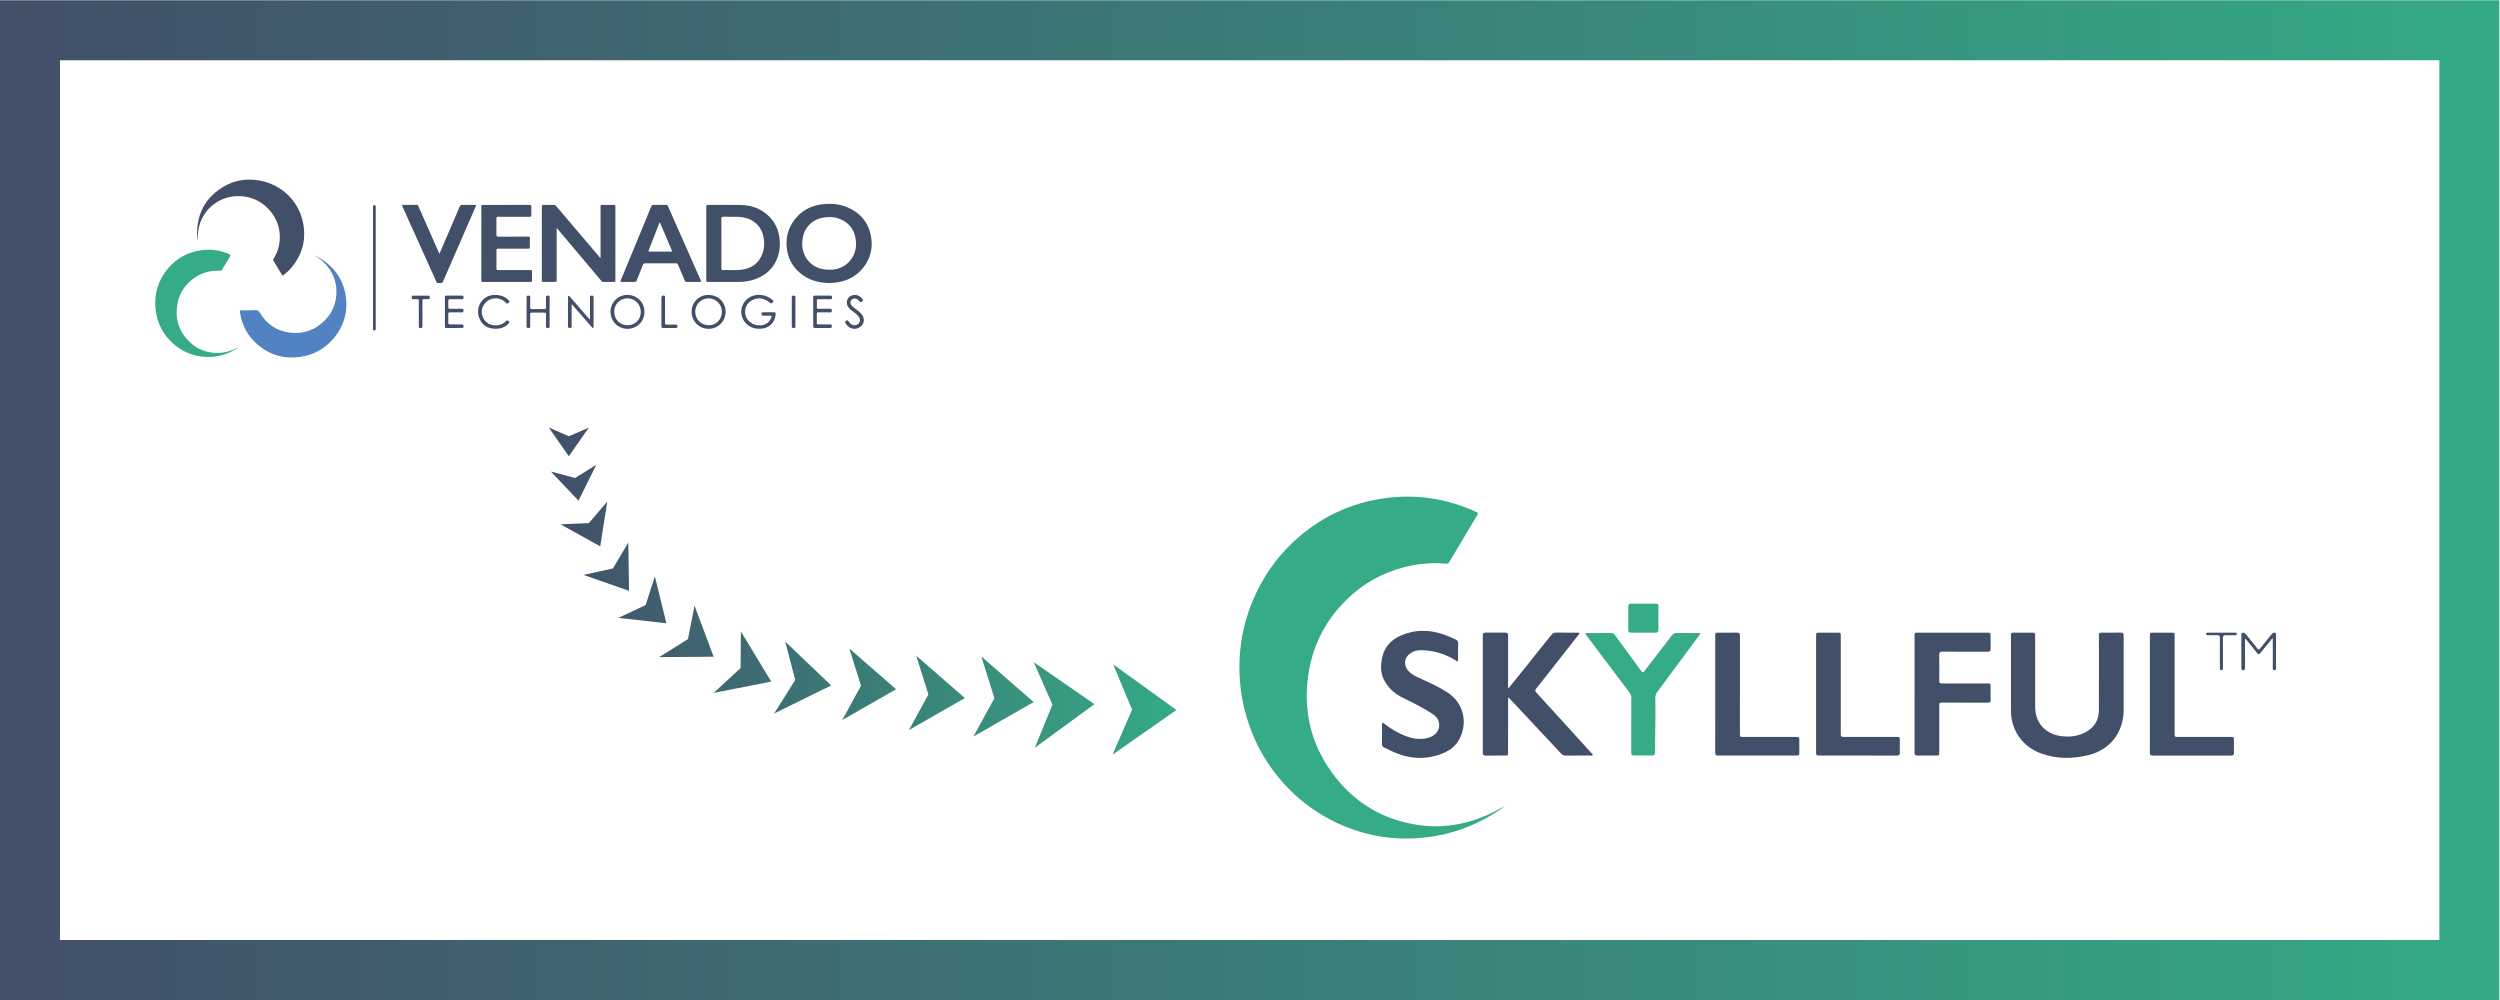 <?xml version="1.0" encoding="UTF-8" standalone="no"?>
<svg
   xmlns:dc="http://purl.org/dc/elements/1.1/"
   xmlns:cc="http://creativecommons.org/ns#"
   xmlns:rdf="http://www.w3.org/1999/02/22-rdf-syntax-ns#"
   xmlns:svg="http://www.w3.org/2000/svg"
   xmlns="http://www.w3.org/2000/svg"
   viewBox="0 0 1600 640"
   height="640"
   width="1600"
   xml:space="preserve"
   id="svg2"
   version="1.1"><defs
     id="defs6"><clipPath
       id="clipPath18"
       clipPathUnits="userSpaceOnUse"><path
         id="path16"
         d="m 534.461,161.147 9.075,-21.755 -9.387,-21.624 30.66,21.471 z m -38.17,1.063 9.012,-20.439 -8.48,-20.664 28.636,20.926 z m -25.145,2.729 6.288,-20.034 -10.08,-18.42 28.937,16.561 z m -31.248,0.372 5.841,-18.612 -9.363,-17.113 26.882,15.386 z m -32.134,3.461 5.617,-17.899 -9.005,-16.457 25.852,14.796 z m -30.785,3.34 4.831,-18.434 -10.144,-16.132 27.398,13.48 z m -21.276,4.859 -0.137,-17.591 -12.926,-11.932 27.664,5.411 z m -22.257,12.353 -3.138,-16.031 -13.842,-8.675 26.174,0.198 z m -19.027,14.075 -4.441,-13.768 -13.083,-6.177 23.039,-2.57 z m -12.751,16.223 -7.406,-12.428 -14.132,-3.095 21.881,-7.656 z m -10.109,19.675 -8.834,-10.317 -13.568,-0.611 19.022,-10.57 z m -13.816,0.436 -13.257,13.978 11.62,-3.086 10.2,6.366 z m -4.636,21.34 -9.612,13.761 9.612,-4.164 9.613,4.164 z" /></clipPath><linearGradient
       id="linearGradient30"
       spreadMethod="pad"
       gradientTransform="matrix(301.314,0,0,-301.314,263.495,196.301)"
       gradientUnits="userSpaceOnUse"
       y2="0"
       x2="1"
       y1="0"
       x1="0"><stop
         id="stop24"
         offset="0"
         style="stop-opacity:1;stop-color:#424f68" /><stop
         id="stop26"
         offset="0.004"
         style="stop-opacity:1;stop-color:#424f68" /><stop
         id="stop28"
         offset="1"
         style="stop-opacity:1;stop-color:#34aa87" /></linearGradient><clipPath
       id="clipPath40"
       clipPathUnits="userSpaceOnUse"><path
         id="path38"
         d="M 0,0 H 1200 V 480 H 0 Z M 28.8,451.201 H 1171.201 V 28.8 H 28.8 Z" /></clipPath><linearGradient
       id="linearGradient52"
       spreadMethod="pad"
       gradientTransform="matrix(1200,0,0,-1200,0,240)"
       gradientUnits="userSpaceOnUse"
       y2="0"
       x2="1"
       y1="0"
       x1="0"><stop
         id="stop46"
         offset="0"
         style="stop-opacity:1;stop-color:#424f68" /><stop
         id="stop48"
         offset="0.004"
         style="stop-opacity:1;stop-color:#424f68" /><stop
         id="stop50"
         offset="1"
         style="stop-opacity:1;stop-color:#34aa87" /></linearGradient><clipPath
       id="clipPath62"
       clipPathUnits="userSpaceOnUse"><path
         id="path60"
         d="M 0,480 H 1200 V 0 H 0 Z" /></clipPath></defs><g
     transform="matrix(1.333,0,0,-1.333,0,640)"
     id="g10"><g
       id="g12"><g
         clip-path="url(#clipPath18)"
         id="g14"><g
           id="g20"><g
             id="g22"><path
               id="path32"
               style="fill:url(#linearGradient30);stroke:none"
               d="m 534.461,161.147 9.075,-21.755 -9.387,-21.624 30.66,21.471 z m -38.17,1.063 9.012,-20.439 -8.48,-20.664 28.636,20.926 z m -25.145,2.729 6.288,-20.034 -10.08,-18.42 28.937,16.561 z m -31.248,0.372 5.841,-18.612 -9.363,-17.113 26.882,15.386 z m -32.134,3.461 5.617,-17.899 -9.005,-16.457 25.852,14.796 z m -30.785,3.34 4.831,-18.434 -10.144,-16.132 27.398,13.48 z m -21.276,4.859 -0.137,-17.591 -12.926,-11.932 27.664,5.411 z m -22.257,12.353 -3.138,-16.031 -13.842,-8.675 26.174,0.198 z m -19.027,14.075 -4.441,-13.768 -13.083,-6.177 23.039,-2.57 z m -12.751,16.223 -7.406,-12.428 -14.132,-3.095 21.881,-7.656 z m -10.109,19.675 -8.834,-10.317 -13.568,-0.611 19.022,-10.57 z m -13.816,0.436 -13.257,13.978 11.62,-3.086 10.2,6.366 z m -4.636,21.34 -9.612,13.761 9.612,-4.164 9.613,4.164 z" /></g></g></g></g><g
       id="g34"><g
         clip-path="url(#clipPath40)"
         id="g36"><g
           id="g42"><g
             id="g44"><path
               id="path54"
               style="fill:url(#linearGradient52);stroke:none"
               d="M 0,0 H 1200 V 480 H 0 Z M 28.8,451.201 H 1171.201 V 28.8 H 28.8 Z" /></g></g></g></g><g
       id="g56"><g
         clip-path="url(#clipPath62)"
         id="g58"><g
           transform="translate(722.466,93.2)"
           id="g64"><path
             id="path66"
             style="fill:#36ab87;fill-opacity:1;fill-rule:nonzero;stroke:none"
             d="m 0,0 c -1.946,-1.703 -4.124,-3.096 -6.346,-4.419 -9.54,-5.679 -19.815,-9.289 -30.836,-10.634 -14.867,-1.814 -29.16,0.31 -42.796,6.594 -9.027,4.161 -17.056,9.763 -23.971,16.89 -10.925,11.258 -18.025,24.6 -21.469,39.902 -1.687,7.497 -2.247,15.091 -1.859,22.735 0.499,9.822 2.741,19.275 6.652,28.31 4.271,9.865 10.148,18.666 17.863,26.164 12.598,12.244 27.584,19.76 45.034,22.16 15.192,2.089 29.788,-0.086 43.749,-6.448 1.354,-0.617 1.366,-0.642 0.625,-1.885 -4.357,-7.309 -8.717,-14.618 -13.067,-21.931 -0.401,-0.676 -0.762,-1.261 -1.73,-1.17 -6.913,0.644 -13.729,0.03 -20.433,-1.75 -9.677,-2.571 -18.27,-7.152 -25.669,-13.922 -11.09,-10.148 -17.846,-22.69 -20.044,-37.504 -2.743,-18.49 1.728,-35.248 13.417,-49.863 9.782,-12.231 22.581,-19.617 38.05,-22.206 11.662,-1.951 22.92,-0.33 33.775,4.283 C -5.923,-3.364 -2.957,-1.722 0,0" /></g><g
           transform="translate(1019.609,156.147)"
           id="g68"><path
             id="path70"
             style="fill:#424f68;fill-opacity:1;fill-rule:nonzero;stroke:none"
             d="m 0,0 c 0,-5.632 0.001,-11.263 0,-16.895 -0.001,-10.63 -6.426,-19.052 -16.735,-21.631 -7.839,-1.961 -15.703,-1.965 -23.345,0.919 -8.73,3.294 -14.023,11.182 -14.026,20.504 -0.004,11.863 -10e-4,23.725 0,35.586 0,1.735 0.003,1.741 1.721,1.744 2.718,0.004 5.436,0.003 8.154,0 1.746,-0.002 1.753,-0.01 1.754,-1.716 10e-4,-11.343 0,-22.686 10e-4,-34.029 10e-4,-7.148 4.478,-12.523 11.535,-13.781 4.453,-0.794 8.775,-0.399 12.795,1.812 4.05,2.227 6.226,5.711 6.252,10.324 0.067,11.862 0.022,23.725 0.024,35.587 0,1.797 0.003,1.801 1.787,1.803 2.837,0.003 5.676,-0.04 8.513,0.02 1.169,0.025 1.607,-0.313 1.595,-1.556 C -0.031,12.461 0,6.23 0,0" /></g><g
           transform="translate(724.35,149.774)"
           id="g72"><path
             id="path74"
             style="fill:#424f68;fill-opacity:1;fill-rule:nonzero;stroke:none"
             d="m 0,0 c 1.524,1.886 3.055,3.768 4.572,5.658 5.328,6.637 10.659,13.271 15.967,19.924 0.574,0.72 1.197,1.048 2.135,1.035 3.358,-0.045 6.717,-0.013 10.075,-0.023 0.383,-0.002 0.889,0.177 1.114,-0.216 0.245,-0.429 -0.238,-0.712 -0.467,-1.003 -4.93,-6.289 -9.873,-12.568 -14.814,-18.85 -1.804,-2.292 -3.587,-4.601 -5.428,-6.863 -0.593,-0.73 -0.441,-1.231 0.133,-1.856 4.297,-4.679 8.577,-9.373 12.854,-14.071 4.546,-4.992 9.086,-9.989 13.618,-14.994 0.247,-0.273 0.783,-0.516 0.546,-0.95 -0.206,-0.377 -0.733,-0.187 -1.116,-0.188 -3.959,-0.011 -7.917,0.011 -11.875,-0.022 -0.874,-0.007 -1.504,0.278 -2.096,0.912 -7.823,8.382 -15.664,16.749 -23.501,25.118 -0.57,0.608 -1.151,1.203 -1.746,1.826 -0.43,-0.454 -0.258,-0.914 -0.259,-1.32 -0.012,-8.27 -0.008,-16.542 -0.01,-24.812 -0.001,-1.702 -0.006,-1.706 -1.751,-1.708 -2.999,-0.003 -5.998,0.03 -8.996,-0.017 -1.031,-0.017 -1.395,0.324 -1.393,1.38 0.024,18.779 0.023,37.558 0.001,56.337 -0.001,1.009 0.381,1.324 1.34,1.313 3.159,-0.033 6.318,-0.041 9.476,0.004 1.077,0.016 1.345,-0.433 1.341,-1.438 C -0.312,17.306 -0.297,9.435 -0.297,1.563 V 0.141 C -0.198,0.094 -0.099,0.047 0,0" /></g><g
           transform="translate(663.535,127.391)"
           id="g76"><path
             id="path78"
             style="fill:#424f68;fill-opacity:1;fill-rule:nonzero;stroke:none"
             d="m 0,0 c -0.001,1.478 -0.014,2.955 0.007,4.433 0.006,0.418 -0.19,0.985 0.29,1.194 0.39,0.169 0.705,-0.287 1.011,-0.522 3.129,-2.387 6.46,-4.424 10.163,-5.799 3.08,-1.145 6.233,-1.698 9.52,-1.101 1.357,0.246 2.62,0.729 3.767,1.48 3.48,2.281 3.622,7.338 0.21,9.732 -4.76,3.34 -10.003,5.824 -15.194,8.399 -3.829,1.901 -6.885,4.717 -8.838,8.503 -1.711,3.316 -1.639,6.911 -0.9,10.527 1.088,5.327 4.39,8.798 9.226,10.849 6.74,2.86 13.598,2.784 20.467,0.364 1.924,-0.678 3.788,-1.496 5.635,-2.358 0.813,-0.379 1.192,-0.907 1.169,-1.854 -0.059,-2.475 -0.013,-4.952 -0.026,-7.429 -0.002,-0.382 0.17,-0.884 -0.213,-1.112 -0.41,-0.244 -0.725,0.206 -1.045,0.407 -5.181,3.238 -10.828,4.844 -16.934,4.842 -1.775,0 -3.39,-0.589 -4.824,-1.589 -3.191,-2.229 -3.216,-6.476 -0.076,-9.101 1.2,-1.005 2.539,-1.796 3.973,-2.431 4.677,-2.075 9.33,-4.215 13.677,-6.924 C 39.507,15.251 41.17,5.546 37.175,-2.1 35.268,-5.75 32.034,-7.954 28.252,-9.335 20.461,-12.18 12.805,-11.616 5.306,-8.218 3.851,-7.558 2.424,-6.838 0.977,-6.16 0.284,-5.836 -0.029,-5.336 -0.01,-4.553 0.027,-3.036 0.001,-1.518 0,0" /></g><g
           transform="translate(919.216,146.919)"
           id="g80"><path
             id="path82"
             style="fill:#424f68;fill-opacity:1;fill-rule:nonzero;stroke:none"
             d="m 0,0 c -0.001,9.229 -0.001,18.457 0,27.686 0,1.753 0.011,1.768 1.702,1.768 11.034,0.003 22.069,0.003 33.102,-0.001 1.624,0 1.703,-0.081 1.709,-1.681 0.007,-2.037 -0.037,-4.076 0.015,-6.112 0.028,-1.044 -0.364,-1.386 -1.403,-1.382 -7.235,0.034 -14.472,-0.007 -21.707,0.041 -1.189,0.009 -1.599,-0.294 -1.575,-1.536 0.075,-3.993 0.027,-7.989 0.028,-11.984 0,-1.728 0.002,-1.73 1.682,-1.731 7.115,-10e-4 14.231,0.001 21.347,-10e-4 1.574,-0.001 1.607,-0.034 1.613,-1.612 0.007,-2.037 -0.049,-4.076 0.02,-6.111 0.039,-1.164 -0.404,-1.507 -1.537,-1.501 -7.156,0.039 -14.312,0.02 -21.468,0.018 -1.653,0 -1.657,-0.005 -1.657,-1.648 -0.001,-7.351 0,-14.701 -0.002,-22.052 0,-1.703 -0.005,-1.707 -1.75,-1.709 -2.878,-0.004 -5.757,0.041 -8.635,-0.021 -1.157,-0.025 -1.508,0.385 -1.505,1.524 C 0.016,-18.696 0,-9.348 0,0" /></g><g
           transform="translate(783.195,132.19)"
           id="g84"><path
             id="path86"
             style="fill:#36ab87;fill-opacity:1;fill-rule:nonzero;stroke:none"
             d="m 0,0 c -0.001,4.234 -0.032,8.47 0.02,12.704 0.014,1.159 -0.373,2.059 -1.051,2.956 -6.795,8.987 -13.568,17.992 -20.34,26.998 -0.252,0.336 -0.769,0.667 -0.557,1.105 0.216,0.446 0.796,0.22 1.212,0.222 3.638,0.016 7.277,-0.014 10.914,0.026 0.899,0.01 1.461,-0.309 1.988,-1.032 4.187,-5.748 8.43,-11.455 12.608,-17.21 0.636,-0.875 0.929,-0.771 1.526,0.007 4.403,5.737 8.853,11.436 13.261,17.168 0.56,0.729 1.156,1.083 2.106,1.07 3.438,-0.05 6.876,-0.017 10.315,-0.024 0.351,-0.001 0.831,0.15 1.017,-0.164 0.244,-0.415 -0.236,-0.713 -0.456,-1.012 C 25.894,33.783 19.223,24.753 12.519,15.747 11.862,14.864 11.564,13.994 11.57,12.892 11.604,7.259 11.666,1.623 11.521,-4.007 c -0.082,-3.193 -0.128,-6.386 -0.158,-9.578 -0.008,-0.878 -0.341,-1.213 -1.206,-1.206 -2.958,0.023 -5.917,0.034 -8.875,-0.006 -1.016,-0.014 -1.302,0.424 -1.295,1.373 C 0.018,-8.95 0,-4.475 0,0" /></g><g
           transform="translate(823.516,147.015)"
           id="g88"><path
             id="path90"
             style="fill:#424f68;fill-opacity:1;fill-rule:nonzero;stroke:none"
             d="m 0,0 c 0,9.225 -0.002,18.449 0.001,27.673 0,1.645 0.037,1.682 1.669,1.685 2.878,0.005 5.756,-0.043 8.631,0.023 1.198,0.027 1.576,-0.362 1.573,-1.578 -0.036,-15.534 -0.023,-31.068 -0.023,-46.602 0,-1.912 10e-4,-1.913 1.871,-1.913 8.271,-0.001 16.543,0 24.814,-0.002 1.822,0 1.825,-0.004 1.828,-1.765 0.003,-1.876 0.006,-3.753 -0.002,-5.63 -0.006,-1.472 -0.065,-1.534 -1.577,-1.534 -11.149,-0.003 -22.298,-0.002 -33.447,-0.002 -1.278,0 -2.561,0.057 -3.835,-0.016 -1.146,-0.067 -1.529,0.358 -1.523,1.509 0.04,7.227 0.02,14.456 0.019,21.683 0,2.157 0,4.313 0.001,6.469" /></g><g
           transform="translate(1032.208,146.887)"
           id="g92"><path
             id="path94"
             style="fill:#424f68;fill-opacity:1;fill-rule:nonzero;stroke:none"
             d="m 0,0 c 0,9.27 -0.001,18.539 0.001,27.808 0.001,1.649 0.026,1.675 1.673,1.678 2.839,0.005 5.678,0.005 8.515,0 1.665,-0.003 1.681,-0.02 1.681,-1.665 0.002,-15.502 0.001,-31.004 0.001,-46.506 0,-1.898 10e-4,-1.899 1.887,-1.899 8.315,-0.001 16.632,0.001 24.948,-0.002 1.592,-0.001 1.64,-0.048 1.646,-1.59 0.007,-1.998 -0.027,-3.996 0.012,-5.993 0.019,-0.945 -0.281,-1.363 -1.301,-1.361 -12.595,0.023 -25.189,0.025 -37.783,-0.002 -1.141,-0.003 -1.294,0.544 -1.292,1.485 C 0.009,-18.698 0.001,-9.349 0,0" /></g><g
           transform="translate(871.941,146.933)"
           id="g96"><path
             id="path98"
             style="fill:#424f68;fill-opacity:1;fill-rule:nonzero;stroke:none"
             d="m 0,0 c 0,9.267 -0.001,18.533 0.001,27.8 0,1.618 0.02,1.637 1.703,1.64 2.798,0.005 5.596,0.004 8.394,0 1.733,-0.002 1.752,-0.018 1.752,-1.723 0.002,-15.457 0.001,-30.915 0.001,-46.372 0,-1.973 0.002,-1.975 1.945,-1.975 8.234,-0.001 16.468,10e-4 24.701,-0.002 1.68,-10e-4 1.691,-0.015 1.694,-1.643 0.004,-1.917 -0.066,-3.838 0.026,-5.751 0.058,-1.239 -0.408,-1.562 -1.589,-1.557 -9.753,0.036 -19.505,0.021 -29.258,0.021 -2.477,0 -4.956,-0.002 -7.434,0 C 0.003,-29.562 0,-29.56 0,-27.68 -0.001,-18.453 0,-9.227 0,0" /></g><g
           transform="translate(789.013,176.38)"
           id="g100"><path
             id="path102"
             style="fill:#36ab87;fill-opacity:1;fill-rule:nonzero;stroke:none"
             d="m 0,0 c -1.959,0 -3.918,0.03 -5.875,-0.013 -0.952,-0.02 -1.373,0.284 -1.362,1.301 0.039,3.755 0.036,7.51 0.001,11.264 -0.009,0.961 0.299,1.366 1.305,1.357 3.957,-0.036 7.914,-0.034 11.87,-0.002 1.005,0.009 1.316,-0.399 1.307,-1.36 C 7.212,8.833 7.197,5.117 7.253,1.403 7.271,0.256 6.797,-0.042 5.755,-0.015 3.838,0.035 1.918,0 0,0" /></g><g
           transform="translate(1090.969,173.649)"
           id="g104"><path
             id="path106"
             style="fill:#424f68;fill-opacity:1;fill-rule:nonzero;stroke:none"
             d="m 0,0 c -1.78,-2.193 -3.562,-4.386 -5.34,-6.58 -1.175,-1.45 -1.166,-1.446 -2.3,-0.04 -1.723,2.137 -3.457,4.266 -5.217,6.437 -0.386,-0.468 -0.231,-0.921 -0.232,-1.333 -0.014,-3.991 -0.008,-7.982 -0.01,-11.974 0,-0.36 -0.005,-0.719 -0.023,-1.077 -0.029,-0.554 -0.361,-0.743 -0.881,-0.739 -0.533,0.004 -0.832,0.228 -0.838,0.778 -0.009,0.798 -0.017,1.596 -0.017,2.394 -10e-4,4.471 -0.006,8.942 0.007,13.412 0.002,0.486 -0.2,1.114 0.46,1.351 0.688,0.248 1.219,-0.04 1.667,-0.601 1.819,-2.277 3.687,-4.515 5.47,-6.819 0.605,-0.781 0.936,-0.719 1.505,0.014 1.69,2.173 3.439,4.302 5.169,6.447 0.2,0.248 0.395,0.506 0.632,0.717 C 0.443,2.735 0.92,2.787 1.399,2.61 1.893,2.429 1.803,1.967 1.804,1.584 1.81,-3.685 1.808,-8.954 1.805,-14.223 c 0,-0.535 0.001,-1.067 -0.775,-1.07 -0.772,-0.004 -0.784,0.522 -0.784,1.061 -0.004,4.231 -0.004,8.462 -0.005,12.694 V -0.11 C 0.161,-0.073 0.08,-0.037 0,0" /></g><g
           transform="translate(1065.794,166.819)"
           id="g108"><path
             id="path110"
             style="fill:#424f68;fill-opacity:1;fill-rule:nonzero;stroke:none"
             d="M 0,0 C -0.001,2.356 -0.03,4.714 0.014,7.07 0.031,7.987 -0.26,8.375 -1.218,8.34 -2.695,8.285 -4.176,8.32 -5.654,8.337 c -0.431,0.005 -0.978,-0.03 -0.983,0.597 -0.005,0.626 0.545,0.607 0.974,0.609 4.277,0.01 8.554,0.011 12.831,0 C 7.592,9.542 8.159,9.586 8.175,8.97 8.191,8.257 7.571,8.343 7.114,8.336 5.675,8.316 4.234,8.282 2.797,8.34 1.802,8.38 1.469,7.997 1.477,7.016 1.511,2.462 1.492,-2.093 1.488,-6.646 1.488,-7.045 1.479,-7.445 1.439,-7.842 1.396,-8.263 1.146,-8.469 0.709,-8.456 0.264,-8.443 0.039,-8.21 0.03,-7.789 0.009,-6.791 0.004,-5.792 0.001,-4.794 -0.003,-3.196 0,-1.599 0,0" /></g><g
           transform="translate(267.257,370.475)"
           id="g112"><path
             id="path114"
             style="fill:#424f68;fill-opacity:1;fill-rule:nonzero;stroke:none"
             d="m 0,0 v -0.837 c 0,-7.933 0.001,-15.866 0,-23.799 0,-1.074 -0.002,-1.075 -1.093,-1.075 -1.668,-0.001 -3.336,-0.002 -5.003,0 -1.017,10e-4 -1.02,0.003 -1.021,0.999 -0.001,6.079 0,12.158 0,18.237 0,5.586 -0.001,11.172 0.001,16.758 0,0.975 0.003,0.978 0.976,0.98 1.551,0.002 3.101,-0.017 4.652,0.009 0.511,0.009 0.879,-0.133 1.217,-0.534 C 3.6,6.174 7.486,1.621 11.367,-2.936 c 3.059,-3.59 6.117,-7.183 9.172,-10.778 0.121,-0.141 0.204,-0.314 0.326,-0.506 0.308,0.39 0.21,0.681 0.21,0.946 0.006,7.838 0.005,15.678 0.006,23.517 0,1.016 0.003,1.019 1.007,1.02 1.762,0.002 3.523,-0.017 5.285,0.009 0.592,0.009 0.835,-0.161 0.835,-0.794 -0.015,-11.807 -0.014,-23.613 -0.003,-35.418 0.001,-0.573 -0.184,-0.79 -0.77,-0.781 -1.668,0.029 -3.336,0.018 -5.004,0.005 -0.388,-0.003 -0.663,0.135 -0.91,0.428 -4.018,4.778 -8.042,9.553 -12.066,14.326 C 6.413,-7.355 3.368,-3.753 0.326,-0.146 0.267,-0.075 0.232,0.018 0.187,0.101 0.124,0.066 0.062,0.033 0,0" /></g><g
           transform="translate(398.104,350.613)"
           id="g116"><path
             id="path118"
             style="fill:#424f68;fill-opacity:1;fill-rule:nonzero;stroke:none"
             d="m 0,0 c 0.446,0 0.894,-0.017 1.338,0.006 0.35,0.017 0.7,0.074 1.047,0.131 4.005,0.653 7.068,2.691 9.029,6.259 1.405,2.558 1.733,5.333 1.331,8.191 -0.548,3.895 -2.404,6.976 -5.873,8.957 -3.023,1.727 -6.287,2.091 -9.676,1.499 -3.022,-0.528 -5.586,-1.894 -7.512,-4.327 -1.61,-2.033 -2.381,-4.379 -2.578,-6.949 -0.245,-3.203 0.396,-6.179 2.311,-8.784 C -7.971,1.433 -4.305,0.008 0,0 m 0.116,-6.398 c -5.434,0.092 -10.219,1.499 -14.243,4.967 -3.707,3.194 -5.797,7.257 -6.26,12.135 -0.566,5.957 1.325,11.074 5.494,15.302 3.075,3.116 6.931,4.779 11.242,5.37 C 0.56,31.953 4.708,31.665 8.657,30.007 15.286,27.223 19.206,22.211 20.233,15.124 21.661,5.273 14.971,-3.875 5.09,-5.842 3.38,-6.183 1.656,-6.346 0.116,-6.398" /></g><g
           transform="translate(95.01,364.792)"
           id="g120"><path
             id="path122"
             style="fill:#424f68;fill-opacity:1;fill-rule:nonzero;stroke:none"
             d="m 0,0 c -0.31,0.599 -0.326,1.243 -0.35,1.861 -0.408,10.901 4.064,19.128 13.67,24.383 4.436,2.427 9.281,3.233 14.321,2.691 C 39.045,27.709 48.178,19.653 50.458,8.556 52.15,0.318 50.16,-7.067 44.646,-13.47 c -1.032,-1.199 -2.219,-2.223 -3.439,-3.218 -0.398,-0.325 -0.651,-0.326 -0.933,0.156 -1.303,2.228 -2.626,4.446 -3.962,6.655 -0.247,0.408 -0.178,0.71 0.063,1.088 1.95,3.069 2.949,6.456 2.967,10.064 0.025,4.71 -1.472,8.954 -4.482,12.608 -3.43,4.162 -7.873,6.603 -13.215,7.175 C 10.871,22.209 1.873,14.892 0.248,5.021 0.111,4.19 0.028,3.348 -0.025,2.507 -0.078,1.672 -0.056,0.833 0,0" /></g><g
           transform="translate(346.359,363.281)"
           id="g124"><path
             id="path126"
             style="fill:#424f68;fill-opacity:1;fill-rule:nonzero;stroke:none"
             d="m 0,0 c 0,-4.014 0.002,-8.028 -0.003,-12.043 -0.001,-0.431 -0.003,-0.793 0.605,-0.777 3.027,0.081 6.069,-0.223 9.082,0.16 4.953,0.63 8.44,3.225 10.114,8.003 0.863,2.464 0.909,5.011 0.45,7.574 C 19.859,5.092 19,7.041 17.51,8.69 14.869,11.615 11.435,12.647 7.64,12.743 5.386,12.8 3.129,12.731 0.873,12.767 0.209,12.777 -0.02,12.596 -0.015,11.902 0.016,7.936 0,3.968 0,0 m -7.259,-0.007 c 0,5.798 -10e-4,11.596 0,17.395 0,1.065 0.003,1.068 1.034,1.068 5.146,0.001 10.293,0.08 15.437,-0.021 5.394,-0.107 10.189,-1.848 13.995,-5.816 2.743,-2.861 4.245,-6.325 4.699,-10.246 0.407,-3.515 0.048,-6.935 -1.38,-10.2 -1.995,-4.562 -5.465,-7.546 -10.072,-9.277 -2.552,-0.96 -5.199,-1.419 -7.93,-1.416 -4.933,0.006 -9.868,0.001 -14.801,0.002 -0.977,0 -0.981,0.004 -0.981,0.975 -0.002,5.846 -0.001,11.69 -0.001,17.536" /></g><g
           transform="translate(114.282,313.236)"
           id="g128"><path
             id="path130"
             style="fill:#36ab87;fill-opacity:1;fill-rule:nonzero;stroke:none"
             d="m 0,0 c -1.169,-0.884 -2.407,-1.569 -3.696,-2.161 -3.535,-1.62 -7.253,-2.431 -11.141,-2.336 -5.918,0.143 -11.179,2.116 -15.709,5.919 -5.301,4.45 -8.316,10.188 -9.057,17.035 -0.772,7.147 1.145,13.593 5.694,19.177 4.184,5.137 9.622,8.184 16.185,9.098 4.679,0.652 9.223,0.024 13.572,-1.887 0.612,-0.269 0.681,-0.507 0.325,-1.079 -1.303,-2.092 -2.564,-4.21 -3.813,-6.335 -0.246,-0.418 -0.509,-0.576 -1.007,-0.55 -4.54,0.239 -8.729,-0.863 -12.439,-3.503 -4.793,-3.411 -7.592,-8.091 -8.242,-13.926 -0.764,-6.869 1.519,-12.679 6.671,-17.276 3.197,-2.853 7.008,-4.391 11.305,-4.703 3.937,-0.286 7.594,0.595 11.02,2.517 0.06,0.033 0.13,0.051 0.197,0.07 C -0.119,0.063 -0.096,0.044 0,0" /></g><g
           transform="translate(150.555,357.459)"
           id="g132"><path
             id="path134"
             style="fill:#5182c2;fill-opacity:1;fill-rule:nonzero;stroke:none"
             d="m 0,0 c 2.47,-0.884 4.699,-2.169 6.687,-3.848 4.42,-3.731 7.365,-8.396 8.497,-14.073 1.651,-8.273 -0.268,-15.701 -5.781,-22.115 -4.053,-4.718 -9.213,-7.606 -15.353,-8.588 -7.621,-1.219 -14.521,0.561 -20.498,5.482 -5.055,4.162 -8.009,9.543 -8.921,16.039 -0.094,0.674 0.125,0.811 0.73,0.806 2.16,-0.018 4.333,-0.129 6.479,0.051 1.311,0.109 1.837,-0.378 2.469,-1.424 3.214,-5.313 7.927,-8.521 14.111,-9.342 6.577,-0.873 12.267,1.139 16.933,5.816 3.387,3.395 5.259,7.56 5.576,12.371 0.406,6.17 -1.716,11.364 -6.172,15.612 -1.174,1.119 -2.501,2.058 -3.955,2.8 C 0.535,-0.276 0.268,-0.138 0,0" /></g><g
           transform="translate(316.774,373.445)"
           id="g136"><path
             id="path138"
             style="fill:#424f68;fill-opacity:1;fill-rule:nonzero;stroke:none"
             d="m 0,0 c -0.118,-0.218 -0.184,-0.312 -0.224,-0.415 -1.704,-4.37 -3.4,-8.743 -5.114,-13.11 -0.238,-0.607 0.093,-0.613 0.524,-0.612 3.334,0.004 6.668,-10e-4 10.002,0.003 0.804,0.001 0.831,0.036 0.509,0.794 -1.412,3.325 -2.833,6.647 -4.251,9.968 C 0.98,-2.282 0.512,-1.193 0,0 m 16.038,-28.682 c -1.033,0 -2.067,0.022 -3.1,-0.008 -0.502,-0.016 -0.75,0.181 -0.943,0.638 -1.061,2.531 -2.166,5.045 -3.224,7.577 -0.211,0.505 -0.475,0.718 -1.04,0.716 -4.932,-0.019 -9.865,-0.017 -14.796,-0.002 -0.549,10e-4 -0.844,-0.177 -1.047,-0.705 -0.953,-2.473 -1.964,-4.925 -2.911,-7.401 -0.24,-0.626 -0.578,-0.845 -1.246,-0.83 -1.996,0.042 -3.993,0.03 -5.989,0.007 -0.64,-0.008 -0.707,0.211 -0.483,0.752 3.813,9.212 7.616,18.429 11.422,27.646 1.074,2.602 2.161,5.199 3.21,7.812 0.222,0.556 0.505,0.799 1.132,0.787 C -1.028,8.268 0.922,8.271 2.871,8.305 3.456,8.315 3.747,8.104 3.979,7.577 6.705,1.369 9.453,-4.83 12.194,-11.031 c 2.429,-5.493 4.856,-10.987 7.285,-16.481 0.018,-0.043 0.041,-0.084 0.06,-0.127 0.463,-1.043 0.463,-1.043 -0.683,-1.044 -0.939,0 -1.878,0 -2.818,0.001" /></g><g
           transform="translate(231.096,363.254)"
           id="g140"><path
             id="path142"
             style="fill:#424f68;fill-opacity:1;fill-rule:nonzero;stroke:none"
             d="m 0,0 c 0,5.846 -0.001,11.691 0.001,17.536 0,0.94 0.006,0.946 0.938,0.946 7.378,0.002 14.756,-0.006 22.134,0.015 0.693,0.002 0.971,-0.184 0.945,-0.91 -0.046,-1.314 -0.041,-2.63 -0.001,-3.943 0.021,-0.687 -0.24,-0.878 -0.904,-0.875 -4.982,0.022 -9.963,0 -14.944,0.027 C 7.47,12.799 7.23,12.624 7.243,11.894 7.284,9.313 7.284,6.729 7.243,4.147 7.231,3.414 7.483,3.241 8.176,3.245 c 4.699,0.026 9.398,0.014 14.097,0.013 1.018,0 1.025,-0.008 1.027,-1.016 0.003,-1.221 0.002,-2.442 0,-3.663 -0.002,-1.095 -0.017,-1.113 -1.091,-1.113 -4.605,-0.002 -9.21,0 -13.815,-0.001 -1.134,0 -1.135,-10e-4 -1.135,-1.102 -0.001,-2.723 -0.001,-5.446 0,-8.17 0,-0.978 0.002,-0.98 0.96,-0.98 5.028,-10e-4 10.056,0 15.084,-10e-4 1.019,-10e-4 1.021,-0.004 1.023,-1.005 0.002,-1.314 -0.016,-2.629 0.007,-3.943 0.008,-0.521 -0.134,-0.763 -0.71,-0.762 C 15.986,-18.485 8.35,-18.482 0.714,-18.501 0,-18.503 -0.004,-18.117 -0.004,-17.606 0.002,-11.737 0,-5.868 0,0" /></g><g
           transform="translate(210.997,358.308)"
           id="g144"><path
             id="path146"
             style="fill:#424f68;fill-opacity:1;fill-rule:nonzero;stroke:none"
             d="m 0,0 c 0.91,2.115 1.754,4.073 2.596,6.032 2.362,5.498 4.736,10.992 7.07,16.502 0.294,0.695 0.672,0.933 1.417,0.913 1.949,-0.051 3.9,-0.014 5.85,-0.018 0.775,-0.002 0.794,-0.025 0.481,-0.741 C 14.603,16.233 11.789,9.779 8.973,3.327 6.562,-2.201 4.138,-7.725 1.748,-13.262 c -0.262,-0.605 -0.574,-0.866 -1.251,-0.84 -2.064,0.082 -1.546,-0.324 -2.399,1.562 -5.059,11.183 -10.091,22.378 -15.133,33.569 -0.269,0.599 -0.534,1.2 -0.814,1.795 -0.193,0.41 -0.118,0.611 0.376,0.609 2.184,-0.009 4.369,-0.014 6.555,0.003 0.471,0.002 0.643,-0.259 0.807,-0.631 C -7.866,17.69 -5.611,12.58 -3.357,7.47 -2.335,5.15 -1.311,2.832 -0.286,0.514 -0.231,0.391 -0.155,0.276 0,0" /></g><g
           transform="translate(369.077,330.181)"
           id="g148"><path
             id="path150"
             style="fill:#424f68;fill-opacity:1;fill-rule:nonzero;stroke:none"
             d="m 0,0 c 0.893,-0.001 1.786,-0.018 2.678,0.005 0.533,0.014 0.703,-0.22 0.669,-0.725 -0.284,-4.144 -2.924,-6.686 -6.534,-7.106 -2.371,-0.276 -4.586,0.09 -6.577,1.47 -2.808,1.947 -4.1,5.672 -3.103,8.909 1.046,3.397 4.112,5.659 7.609,5.785 2.7,0.097 5.045,-0.673 7.076,-2.421 C 2.077,5.694 2.582,5.506 2.113,4.981 1.337,4.112 1.229,4.071 0.618,4.562 -1.839,6.54 -4.52,7.395 -7.554,6.001 c -2.742,-1.26 -4.022,-3.572 -3.755,-6.604 0.208,-2.35 2.374,-4.801 4.914,-5.418 2.007,-0.487 3.966,-0.367 5.722,0.894 0.95,0.682 1.588,1.588 1.932,2.699 0.232,0.752 0.19,0.807 -0.579,0.81 -1.128,0.004 -2.256,0.026 -3.383,-0.008 -0.602,-0.019 -0.765,0.234 -0.768,0.793 -0.004,0.58 0.147,0.872 0.793,0.843 C -1.787,-0.03 -0.893,0 0,0" /></g><g
           transform="translate(340.261,323.972)"
           id="g152"><path
             id="path154"
             style="fill:#424f68;fill-opacity:1;fill-rule:nonzero;stroke:none"
             d="M 0,0 C 3.619,0.003 6.32,2.739 6.324,6.406 6.327,10.057 3.496,12.92 -0.108,12.91 -3.656,12.9 -6.449,10.065 -6.457,6.467 -6.465,2.819 -3.646,-0.004 0,0 m -0.083,14.528 c 4.663,0 8.192,-3.482 8.211,-8.102 0.018,-4.492 -3.625,-8.136 -8.151,-8.152 -4.582,-0.015 -8.17,3.582 -8.192,8.165 -0.021,4.647 3.823,8.27 8.132,8.089" /></g><g
           transform="translate(301.234,323.972)"
           id="g156"><path
             id="path158"
             style="fill:#424f68;fill-opacity:1;fill-rule:nonzero;stroke:none"
             d="M 0,0 C 3.702,-0.005 6.419,2.692 6.426,6.379 6.433,10.036 3.616,12.903 0.012,12.91 -3.544,12.917 -6.339,10.095 -6.344,6.491 -6.349,2.824 -3.593,0.004 0,0 M 8.186,6.397 C 8.181,1.854 4.577,-1.74 0.041,-1.726 c -4.593,0.015 -8.101,3.598 -8.16,8.194 -0.054,4.097 3.39,8.22 8.298,8.085 4.533,-0.124 8.011,-3.564 8.007,-8.156" /></g><g
           transform="translate(179.08,351.557)"
           id="g160"><path
             id="path162"
             style="fill:#424f68;fill-opacity:1;fill-rule:nonzero;stroke:none"
             d="m 0,0 c 0,9.692 0,19.385 0.001,29.078 0,0.907 0.093,1.007 0.772,0.971 0.342,-0.019 0.53,-0.151 0.535,-0.502 0.003,-0.235 0.009,-0.47 0.009,-0.704 0,-19.221 0,-38.442 0,-57.662 0,-0.235 -0.008,-0.47 -0.008,-0.704 0,-0.461 -0.3,-0.512 -0.665,-0.514 -0.38,-0.002 -0.651,0.085 -0.64,0.538 C 0.011,-29.241 0,-28.983 0,-28.726 0,-19.15 0,-9.575 0,0" /></g><g
           transform="translate(283.121,326.749)"
           id="g164"><path
             id="path166"
             style="fill:#424f68;fill-opacity:1;fill-rule:nonzero;stroke:none"
             d="m 0,0 c 0.227,0.309 0.144,0.574 0.144,0.819 0.006,3.239 0.018,6.477 -0.007,9.715 -0.006,0.658 0.18,0.918 0.872,0.915 0.703,-0.003 0.872,-0.302 0.87,-0.938 C 1.862,5.958 1.873,1.405 1.864,-3.147 1.863,-3.454 2.011,-3.881 1.618,-4.02 1.237,-4.154 1.058,-3.751 0.852,-3.516 -2.176,-0.053 -5.197,3.415 -8.217,6.885 -8.308,6.99 -8.355,7.135 -8.434,7.279 -8.763,6.937 -8.659,6.667 -8.66,6.43 -8.668,3.215 -8.681,0 -8.653,-3.215 c 0.006,-0.668 -0.196,-0.901 -0.879,-0.898 -0.672,0.002 -0.897,0.217 -0.893,0.893 0.022,4.576 0.009,9.152 0.018,13.728 0,0.285 -0.15,0.68 0.207,0.821 0.351,0.14 0.534,-0.225 0.724,-0.444 C -7.131,8.196 -4.796,5.5 -2.456,2.808 -1.647,1.877 -0.833,0.952 0,0" /></g><g
           transform="translate(263.881,330.362)"
           id="g168"><path
             id="path170"
             style="fill:#424f68;fill-opacity:1;fill-rule:nonzero;stroke:none"
             d="m 0,0 c 0,-2.301 -0.023,-4.602 0.015,-6.901 0.01,-0.692 -0.286,-0.81 -0.883,-0.822 -0.636,-0.012 -0.881,0.191 -0.871,0.843 0.029,1.878 -0.011,3.756 0.021,5.633 0.011,0.656 -0.18,0.921 -0.875,0.908 -1.972,-0.037 -3.946,-0.031 -5.92,-0.003 -0.614,0.01 -0.821,-0.197 -0.81,-0.813 0.03,-1.901 -0.016,-3.803 0.023,-5.703 0.015,-0.707 -0.271,-0.863 -0.915,-0.868 -0.655,-0.003 -0.849,0.236 -0.848,0.867 0.019,4.624 0.023,9.248 -0.002,13.872 -0.003,0.697 0.308,0.812 0.898,0.817 0.62,0.007 0.884,-0.178 0.867,-0.846 -0.04,-1.619 0.007,-3.239 -0.022,-4.858 -0.011,-0.584 0.191,-0.774 0.771,-0.768 2.02,0.028 4.041,0.028 6.061,0 0.592,-0.007 0.779,0.211 0.769,0.783 -0.026,1.548 -0.01,3.097 -0.008,4.647 0.002,0.95 0.079,0.987 0.892,1.041 C -0.035,7.883 0.016,7.45 0.01,6.83 -0.013,4.554 0.001,2.276 0,0" /></g><g
           transform="translate(237.662,338.508)"
           id="g172"><path
             id="path174"
             style="fill:#424f68;fill-opacity:1;fill-rule:nonzero;stroke:none"
             d="M 0,0 C 2.74,0.026 4.875,-0.765 6.56,-2.622 6.807,-2.894 7.214,-3.16 6.709,-3.601 5.927,-4.281 5.817,-4.313 5.278,-3.773 c -3.084,3.086 -7.775,2.851 -10.345,-0.576 -1.508,-2.01 -1.694,-4.268 -0.665,-6.525 1.012,-2.221 2.841,-3.425 5.288,-3.67 2.267,-0.227 4.214,0.418 5.813,2.069 0.41,0.423 0.732,0.311 1.388,-0.338 0.415,-0.411 0.041,-0.626 -0.177,-0.866 -1.757,-1.928 -4.039,-2.617 -6.544,-2.563 -3.075,0.065 -5.608,1.31 -7.11,4.067 C -10.147,-6.536 -6.291,0.166 0,0" /></g><g
           transform="translate(390.45,330.385)"
           id="g176"><path
             id="path178"
             style="fill:#424f68;fill-opacity:1;fill-rule:nonzero;stroke:none"
             d="M 0,0 C 0.001,2.299 0.017,4.599 -0.01,6.897 -0.018,7.561 0.207,7.813 0.885,7.806 3.327,7.778 5.77,7.779 8.212,7.806 8.868,7.813 9.063,7.565 9.057,6.935 9.051,6.319 8.887,6.05 8.216,6.062 6.361,6.1 4.505,6.076 2.65,6.074 1.732,6.073 1.731,6.071 1.73,5.127 1.729,4.142 1.751,3.155 1.722,2.171 1.706,1.646 1.905,1.474 2.42,1.479 4.299,1.5 6.178,1.462 8.056,1.5 8.741,1.514 8.938,1.272 8.94,0.606 8.942,-0.053 8.703,-0.251 8.076,-0.242 6.245,-0.217 4.412,-0.252 2.581,-0.224 1.963,-0.214 1.693,-0.373 1.716,-1.052 1.763,-2.458 1.748,-3.867 1.721,-5.274 1.711,-5.822 1.902,-6.022 2.453,-6.017 4.332,-5.995 6.211,-6.027 8.089,-6 8.732,-5.99 8.95,-6.219 8.938,-6.862 8.925,-7.465 8.8,-7.752 8.113,-7.742 5.695,-7.708 3.275,-7.707 0.857,-7.743 0.148,-7.754 -0.017,-7.47 -0.01,-6.828 0.016,-4.552 0,-2.276 0,0" /></g><g
           transform="translate(213.614,330.406)"
           id="g180"><path
             id="path182"
             style="fill:#424f68;fill-opacity:1;fill-rule:nonzero;stroke:none"
             d="M 0,0 C 0,2.323 0.017,4.647 -0.012,6.971 -0.019,7.595 0.211,7.787 0.811,7.782 3.253,7.761 5.697,7.755 8.14,7.785 8.836,7.794 8.953,7.475 8.952,6.881 8.951,6.295 8.789,6.033 8.15,6.043 6.271,6.074 4.391,6.021 2.513,6.07 1.779,6.089 1.575,5.841 1.613,5.142 1.667,4.159 1.651,3.17 1.618,2.186 1.598,1.628 1.804,1.45 2.352,1.457 4.254,1.48 6.158,1.445 8.06,1.477 8.696,1.487 8.934,1.288 8.936,0.638 8.937,-0.033 8.701,-0.275 8.029,-0.265 6.174,-0.234 4.317,-0.275 2.462,-0.244 1.822,-0.232 1.593,-0.435 1.614,-1.09 1.657,-2.473 1.654,-3.859 1.615,-5.243 1.597,-5.878 1.841,-6.049 2.439,-6.04 4.294,-6.013 6.15,-6.027 8.006,-6.033 8.816,-6.035 9.25,-6.821 8.846,-7.524 8.714,-7.754 8.502,-7.746 8.294,-7.746 5.734,-7.749 3.173,-7.74 0.613,-7.754 0.023,-7.757 -0.004,-7.409 -0.003,-6.971 0.003,-4.647 0,-2.324 0,0" /></g><g
           transform="translate(410.37,338.5)"
           id="g184"><path
             id="path186"
             style="fill:#424f68;fill-opacity:1;fill-rule:nonzero;stroke:none"
             d="M 0,0 C 1.753,0.089 2.888,-0.914 3.874,-2.185 4.046,-2.405 4.07,-2.601 3.828,-2.788 3.587,-2.975 3.349,-3.166 3.112,-3.357 2.884,-3.543 2.702,-3.501 2.51,-3.284 2.214,-2.95 1.904,-2.628 1.58,-2.321 c -0.664,0.63 -1.482,0.713 -2.306,0.488 -1.321,-0.361 -1.729,-2.002 -0.814,-3.166 0.439,-0.558 1.019,-0.971 1.574,-1.403 1.019,-0.793 2.077,-1.535 2.964,-2.488 1.65,-1.768 1.842,-4.091 0.453,-5.664 -1.703,-1.928 -4.271,-2.255 -6.263,-0.785 -0.688,0.508 -1.215,1.16 -1.679,1.88 -0.365,0.566 -0.052,0.786 0.384,1.02 0.387,0.208 0.732,0.565 1.074,-0.099 0.302,-0.585 0.748,-1.079 1.289,-1.473 1.14,-0.828 2.671,-0.675 3.645,0.365 0.856,0.914 0.832,2.229 -0.071,3.334 -1.023,1.253 -2.386,2.115 -3.622,3.121 -0.911,0.741 -1.69,1.577 -1.92,2.779 C -4.18,-1.96 -2.524,0 0,0" /></g><g
           transform="translate(201.086,329.646)"
           id="g188"><path
             id="path190"
             style="fill:#424f68;fill-opacity:1;fill-rule:nonzero;stroke:none"
             d="m 0,0 c 0,2.018 -0.016,4.035 0.009,6.052 0.007,0.571 -0.172,0.814 -0.765,0.783 -0.68,-0.036 -1.362,0.006 -2.043,-0.008 -0.596,-0.011 -0.608,0.38 -0.597,0.806 0.011,0.415 -0.089,0.896 0.574,0.896 2.489,-10e-4 4.977,0 7.466,-0.004 C 5.288,8.524 5.224,8.048 5.233,7.625 5.243,7.196 5.217,6.812 4.625,6.826 3.944,6.842 3.261,6.793 2.583,6.836 1.942,6.877 1.73,6.655 1.735,6 1.761,2.012 1.749,-1.977 1.748,-5.965 1.747,-6.922 1.232,-7.277 0.326,-6.961 -0.075,-6.82 0.006,-6.481 0.005,-6.193 -0.003,-4.129 0,-2.064 0,0" /></g><g
           transform="translate(317.56,330.384)"
           id="g192"><path
             id="path194"
             style="fill:#424f68;fill-opacity:1;fill-rule:nonzero;stroke:none"
             d="M 0,0 C 0,2.299 -0.004,4.598 0.002,6.896 0.004,7.696 0.805,8.131 1.505,7.72 1.846,7.52 1.723,7.176 1.724,6.892 1.731,2.927 1.729,-1.037 1.729,-5.002 1.729,-6.11 1.73,-6.11 2.835,-6.11 4.196,-6.111 5.559,-6.136 6.92,-6.101 7.554,-6.085 7.65,-6.394 7.653,-6.921 7.655,-7.458 7.533,-7.745 6.911,-7.737 4.869,-7.711 2.826,-7.708 0.784,-7.739 0.139,-7.749 -0.013,-7.472 -0.008,-6.896 0.011,-4.598 0,-2.299 0,0" /></g><g
           transform="translate(381.88,330.376)"
           id="g196"><path
             id="path198"
             style="fill:#424f68;fill-opacity:1;fill-rule:nonzero;stroke:none"
             d="m 0,0 c 0,-2.299 -0.021,-4.599 0.012,-6.896 0.009,-0.666 -0.246,-0.837 -0.867,-0.841 -0.628,-0.004 -0.879,0.179 -0.876,0.838 0.019,4.622 0.018,9.243 0.001,13.864 -0.002,0.653 0.257,0.851 0.88,0.853 C -0.225,7.819 0.021,7.628 0.013,6.967 -0.021,4.645 0,2.322 0,0" /></g></g></g></g></svg>